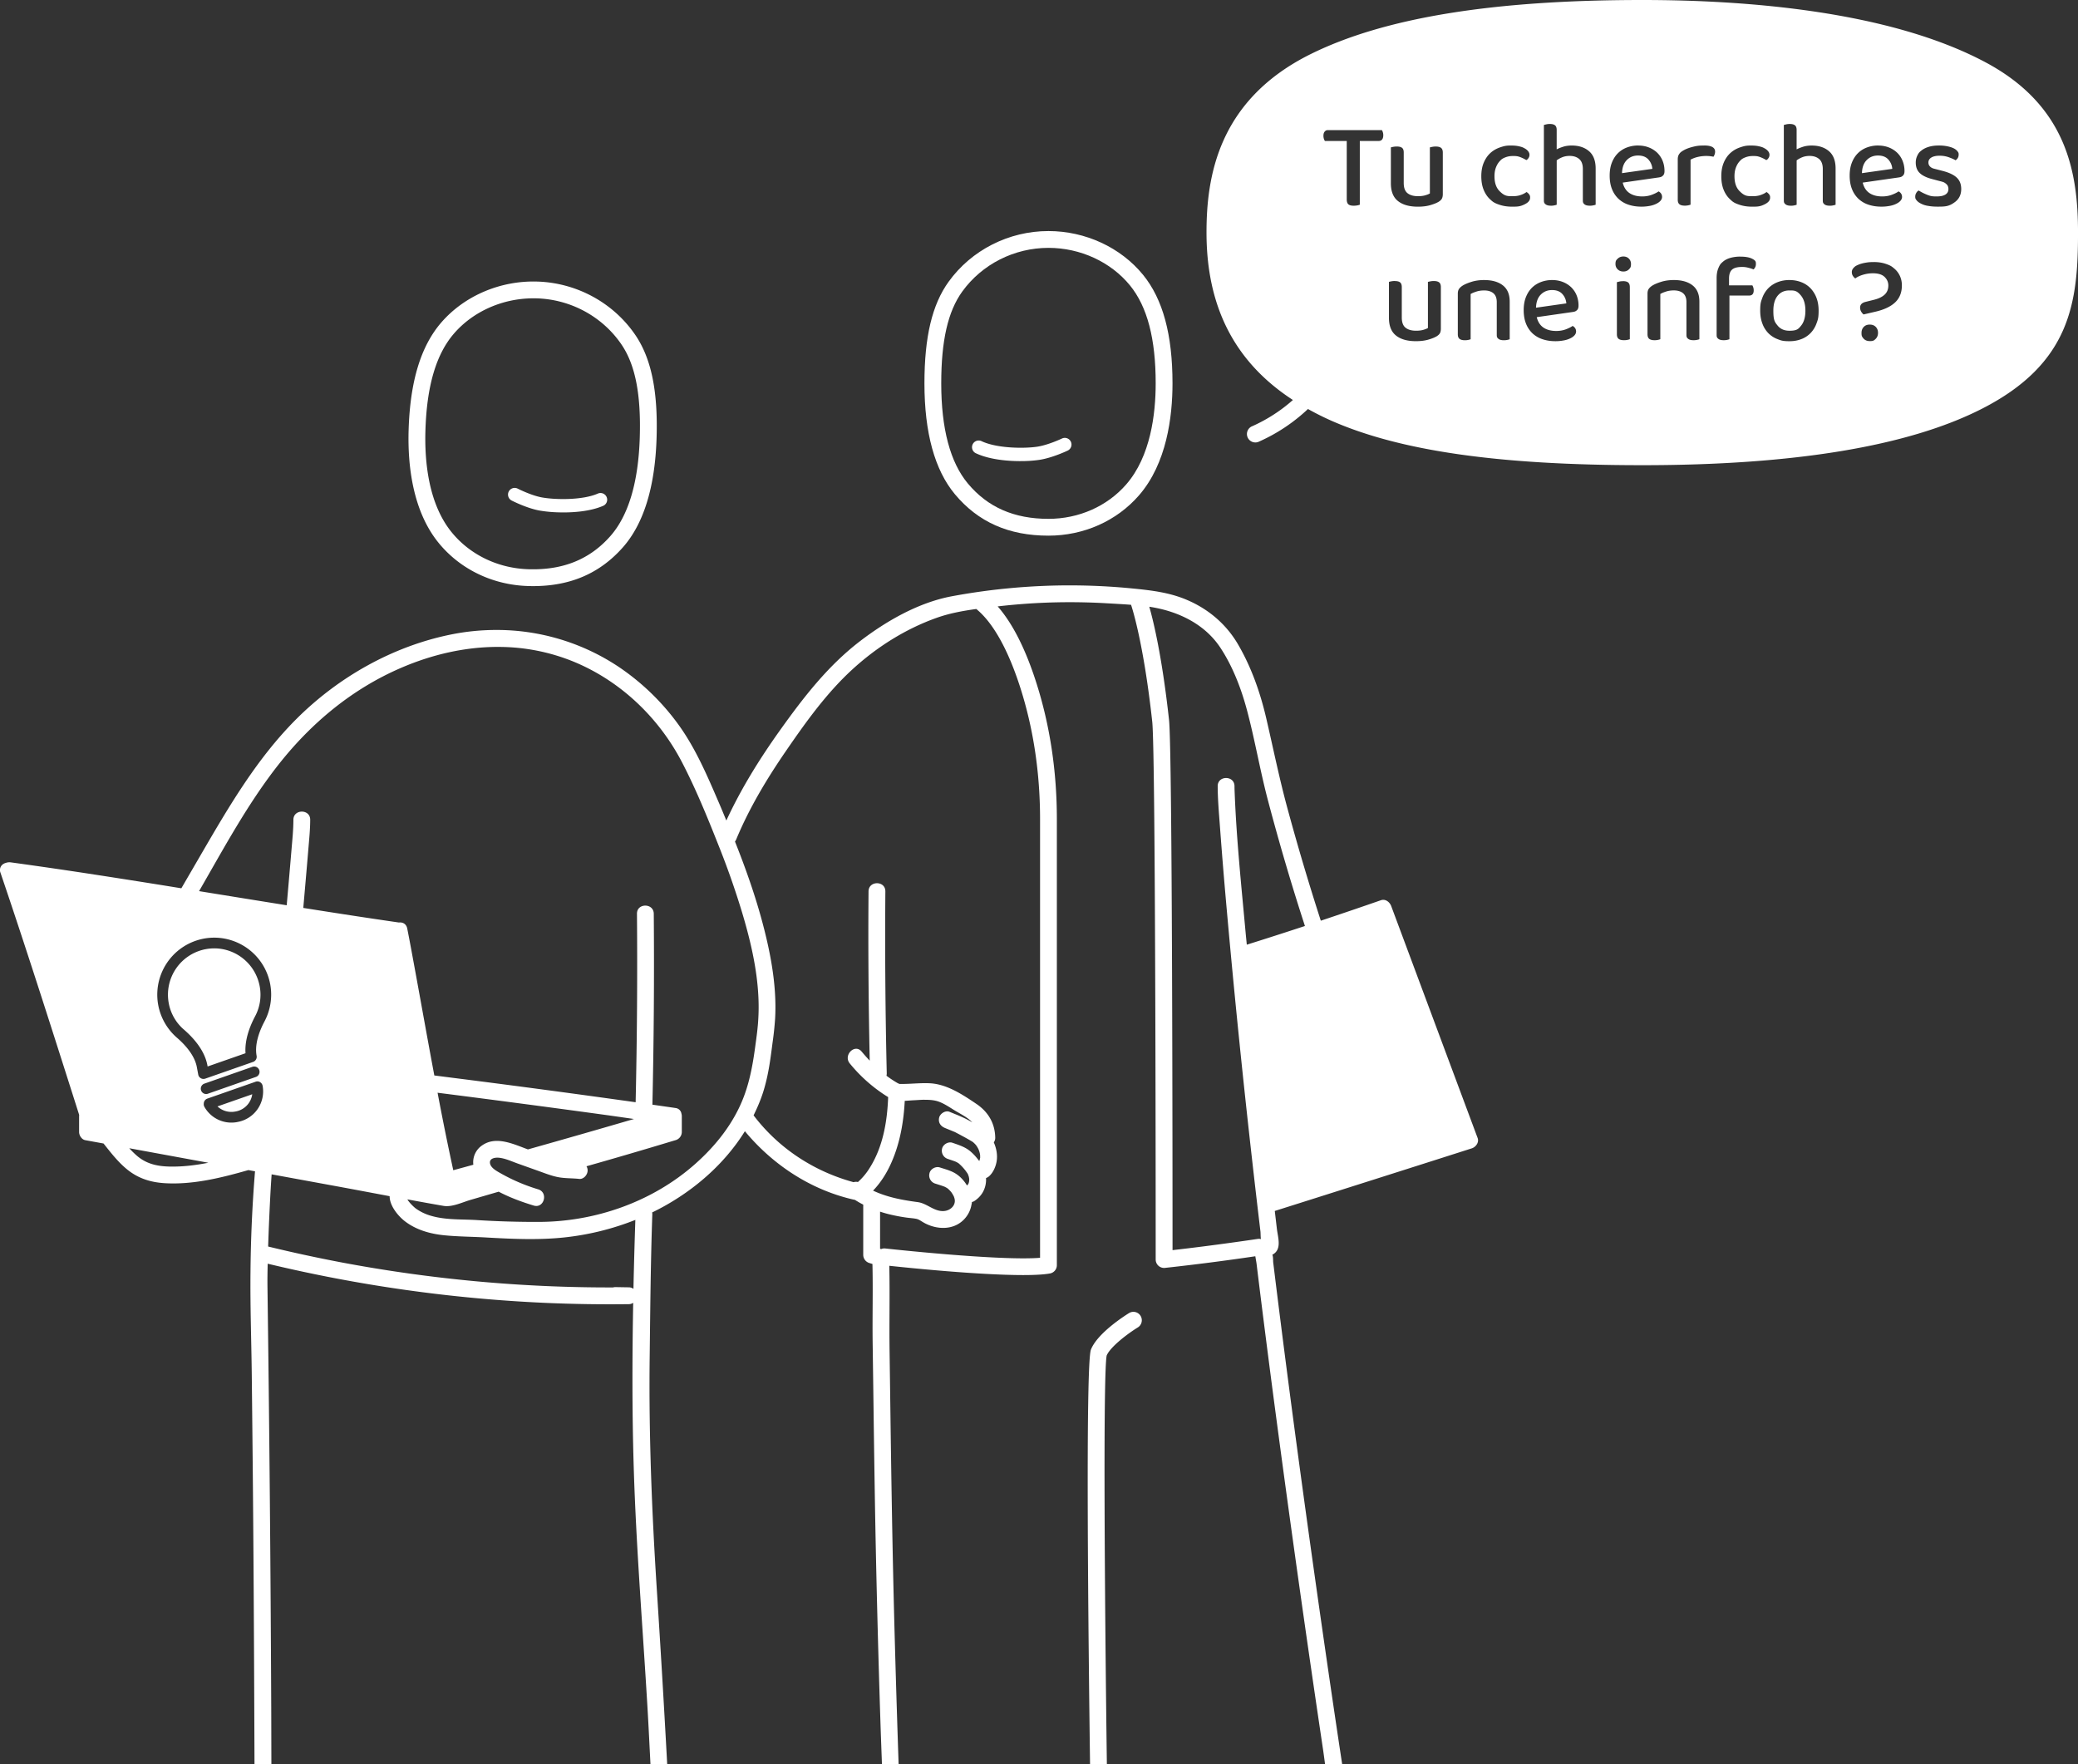 <svg viewBox="0 0 130.969 111.175" xmlns="http://www.w3.org/2000/svg">
  <rect x="0" y="0" width="130.969" height="111.175" fill="#333333" stroke="none"/>
  <path d="M66.082 15.62c-2.159 0-4.191 1.031-5.437 2.756-.901 1.251-1.322 3.089-1.322 5.783 0 2.853.564 4.976 1.677 6.31 1.252 1.499 2.914 2.228 5.081 2.228 1.916 0 3.704-.792 4.904-2.173 1.532-1.762 1.854-4.433 1.854-6.365 0-2.813-.529-4.83-1.615-6.166-1.209-1.486-3.133-2.373-5.143-2.373m0 18.137c-2.5 0-4.429-.854-5.895-2.609-1.276-1.529-1.922-3.88-1.922-6.988 0-2.928.484-4.963 1.522-6.403 1.444-2.002 3.798-3.196 6.296-3.196 2.326 0 4.556 1.033 5.965 2.763 1.247 1.533 1.852 3.769 1.852 6.835 0 2.113-.366 5.051-2.114 7.059-1.402 1.614-3.481 2.539-5.704 2.539" fill="#fff"/>
  <path d="M64.313 29.059a8 8 0 0 0 1.181-.077c.815-.12 1.746-.561 1.783-.579a.421.421 0 1 0-.359-.761c-.01.005-.857.405-1.547.509-.852.126-2.556.103-3.508-.35a.42.42 0 0 0-.559.2.42.42 0 0 0 .199.561c.789.375 1.891.498 2.809.498m3.25 7.83a40.7 40.7 0 0 0-7.579.688c-2.102.395-4.135 1.564-5.813 2.855-2.003 1.544-3.522 3.508-4.984 5.553-1.295 1.812-2.473 3.702-3.407 5.723-.148-.355-.293-.713-.446-1.066-.767-1.776-1.522-3.574-2.686-5.132a15 15 0 0 0-3.588-3.442 13.85 13.85 0 0 0-7.846-2.369 14.4 14.4 0 0 0-2.773.283c-3.681.741-7.106 2.68-9.754 5.323-2.495 2.49-4.263 5.527-6.022 8.55l-1.234 2.123q-2.683-.436-5.369-.849a324 324 0 0 0-5.38-.784.7.7 0 0 0-.294.026l-.033.01c-.032.011-.064.02-.092.037a.45.45 0 0 0-.232.579c1.58 4.649 3.07 9.326 4.56 14.004l.402 1.265q-.005.025-.006.051v1.023c0 .216.163.471.388.512l1.152.21c.459.578.915 1.17 1.488 1.635.696.565 1.47.809 2.358.865 1.772.11 3.57-.336 5.26-.819l.02-.007.421.078a87 87 0 0 0-.285 6.331c-.024 2.153.055 4.309.08 6.462q.04 3.511.072 7.024c.053 5.848.079 11.697.1 17.545h1.065c-.005-1.203-.005-2.407-.01-3.61a2912 2912 0 0 0-.237-26.464c-.007-.489.003-.977.013-1.465a92.6 92.6 0 0 0 17.533 2.47q2.608.113 5.219.08a.5.5 0 0 0 .285-.085c-.063 3.427-.071 6.857.031 10.275.152 5.092.571 10.174.871 15.258.07 1.18.125 2.361.187 3.54h1.054a1077 1077 0 0 0-.658-11.065c-.311-4.862-.506-9.717-.446-14.589.037-2.994.061-5.991.166-8.984a.6.6 0 0 0-.01-.13c2.343-1.136 4.467-2.9 5.845-5.119 1.762 2.122 4.161 3.704 6.873 4.315l.063.011q.255.164.525.302l-.002.014v3.154a.54.54 0 0 0 .389.511l.191.059c.04 1.672-.009 3.348.014 5.021q.025 1.752.048 3.505.041 3.161.092 6.323c.079 4.675.199 9.348.35 14.02.028.884.064 1.768.095 2.652h1.051a1106 1106 0 0 1-.285-9.459c-.107-4.228-.175-8.456-.232-12.685l-.053-3.885c-.025-1.792.022-3.586-.018-5.378 1.046.112 5.581.585 8.442.585.698 0 1.285-.03 1.682-.1a.53.53 0 0 0 .437-.523V51.623c0-3.002-.431-5.88-1.281-8.555-.685-2.158-1.508-3.78-2.449-4.853a40 40 0 0 1 3.15-.24 40 40 0 0 1 3.737.044c.497.029 1.009.055 1.521.095v.006c.008.021.772 2.223 1.334 7.365.222 2.034.217 33.571.217 33.89a.53.53 0 0 0 .585.527 149 149 0 0 0 5.695-.733c.025.169.061.337.079.481l.144 1.178q.561 4.525 1.165 9.047a1326 1326 0 0 0 2.894 20.475q.058.411.112.829h1.079a984 984 0 0 1-.694-4.653 1342 1342 0 0 1-2.061-14.631 1044 1044 0 0 1-1.456-11.236l-.134-1.093c-.014-.11.002-.394-.057-.493.621-.32.355-1.066.287-1.638l-.132-1.121q6.211-1.962 12.415-3.945c.254-.081.474-.374.37-.652l-1.844-4.947-2.923-7.846-.679-1.822c-.095-.255-.361-.471-.651-.37a316 316 0 0 1-3.787 1.29 155 155 0 0 1-2.103-7.079c-.509-1.872-.892-3.762-1.33-5.65-.376-1.628-.939-3.237-1.785-4.686-.76-1.3-1.907-2.26-3.295-2.833-1.08-.446-2.203-.575-3.358-.689a40 40 0 0 0-3.818-.194zm4.873 1.346a9 9 0 0 1 .864.174c1.454.374 2.781 1.141 3.62 2.413.784 1.189 1.32 2.598 1.682 3.963.491 1.847.811 3.737 1.296 5.588a147 147 0 0 0 2.348 7.982 260 260 0 0 1-3.664 1.178c-.022-.244-.049-.488-.071-.731-.27-2.957-.582-5.925-.695-8.893q-.008-.184-.009-.368c-.001-.682-1.061-.683-1.059 0 .002.858.082 1.721.144 2.576a324 324 0 0 0 .421 5.14 658 658 0 0 0 1.593 15.734q.26 2.309.537 4.617c.012.104.005.325.03.478a.5.5 0 0 0-.204-.01c-.03.004-2.738.41-5.367.706 0-4.495-.008-31.455-.221-33.414-.438-3.997-.986-6.234-1.244-7.134zm-10.903.143c1.056.858 2.018 2.577 2.79 5.008.816 2.572 1.229 5.341 1.229 8.235v27.644c-2.555.206-9.692-.581-9.768-.589a.5.5 0 0 0-.247.04l-.068-.022v-2.337q.238.079.483.143a11 11 0 0 0 1.179.23c.2.028.409.039.608.077.172.033.29.127.439.215.669.398 1.572.517 2.257.088.424-.264.721-.715.796-1.2a.5.5 0 0 0 .024-.157v-.004q.086-.015.165-.067c.427-.285.677-.691.724-1.201q.01-.12.003-.242a.6.6 0 0 0 .197-.118c.248-.222.404-.576.465-.899.078-.416-.003-.847-.172-1.23a.5.5 0 0 0 .09-.31c-.02-.905-.45-1.617-1.183-2.113-.87-.588-1.869-1.252-2.942-1.303-.525-.025-1.049.03-1.574.041-.021 0-.222.003-.337.001-.053-.027-.117-.052-.15-.071a7 7 0 0 1-.669-.446.6.6 0 0 0 .018-.149 369 369 0 0 1-.088-11.471c.005-.681-1.054-.683-1.06 0-.03 3.557 0 7.114.074 10.67a12 12 0 0 1-.506-.57c-.436-.526-1.181.228-.748.749a9.7 9.7 0 0 0 2.226 1.999l.19.119c-.057 1.54-.326 3.134-1.159 4.455a4 4 0 0 1-.717.871l-.03.026a.5.5 0 0 0-.273.01c-2.496-.682-4.709-2.123-6.289-4.194l-.014-.016c.255-.522.484-1.057.651-1.622.178-.6.3-1.213.392-1.832q.062-.418.115-.836l.017-.13.02-.152a20 20 0 0 0 .163-1.534c.09-1.622-.141-3.253-.498-4.832-.488-2.159-1.212-4.26-2.032-6.32a.6.6 0 0 0 .076-.128c.82-1.973 1.928-3.821 3.137-5.579 1.248-1.816 2.553-3.643 4.184-5.138 1.534-1.407 3.348-2.553 5.313-3.252.803-.286 1.652-.441 2.499-.558m-30.13 2.391a12.5 12.5 0 0 1 4.787.943c2.923 1.213 5.324 3.507 6.783 6.302.874 1.677 1.599 3.456 2.296 5.212a52 52 0 0 1 1.48 4.199c.537 1.782.972 3.604 1.053 5.45a13 13 0 0 1-.034 1.696 17 17 0 0 1-.074.685l-.018.132c-.02.156.013-.09-.003.033l-.054.397c-.149 1.121-.334 2.231-.737 3.294-.626 1.655-1.746 3.07-3.06 4.235-2.71 2.405-6.348 3.671-9.955 3.657a59 59 0 0 1-3.756-.112c-.963-.065-1.984.004-2.914-.265a3.1 3.1 0 0 1-.993-.47c-.11-.082-.409-.362-.526-.573.759.14 1.518.28 2.28.41.542.091 1.189-.23 1.701-.379l1.772-.516c.701.37 1.472.651 2.209.875.654.199.934-.824.282-1.022a11.5 11.5 0 0 1-2.349-1.001c-.245-.14-.693-.363-.694-.702 0-.26.342-.307.543-.291.407.032.817.228 1.199.364l1.279.456c.41.146.821.313 1.252.4.448.09.901.066 1.354.116.285.03.531-.266.531-.531a.5.5 0 0 0-.073-.265 320 320 0 0 0 5.467-1.602q.077-.024.154-.045a.54.54 0 0 0 .388-.511v-1.001a.6.6 0 0 0-.024-.16.42.42 0 0 0-.364-.351c-.488-.073-.977-.14-1.465-.212q.135-6.015.086-12.033c-.006-.681-1.065-.684-1.059 0a390 390 0 0 1-.084 11.88 837 837 0 0 0-11.597-1.548l-1.091-.14c-.427-2.273-.831-4.551-1.249-6.823-.15-.814-.297-1.628-.459-2.439-.06-.297-.293-.406-.524-.377-2.012-.29-4.02-.601-6.027-.919.106-1.222.215-2.444.316-3.666.052-.628.119-1.262.12-1.892.003-.681-1.057-.682-1.059 0-.001.631-.068 1.265-.12 1.892q-.147 1.749-.302 3.499-2.762-.443-5.523-.891c1.572-2.723 3.074-5.527 5.026-8 2.068-2.618 4.629-4.746 7.706-6.071 1.957-.844 4.042-1.324 6.123-1.32zM13.564 59.091a3.594 3.594 0 0 1 3.466 2.93 3.6 3.6 0 0 1-.37 2.367c-.298.567-.626 1.404-.486 2.153a.34.34 0 0 1-.22.38l-3.017 1.054a.336.336 0 0 1-.443-.256l-.088-.473c-.14-.749-.75-1.412-1.235-1.834a3.6 3.6 0 0 1-1.198-2.07 3.594 3.594 0 0 1 3.591-4.251m-.012.675a3 3 0 0 0-.588.05 2.92 2.92 0 0 0-2.329 3.402 2.88 2.88 0 0 0 .975 1.682c.571.497 1.282 1.282 1.459 2.222l.016.087 2.389-.835c-.061-.848.277-1.707.591-2.303a2.88 2.88 0 0 0 .301-1.926 2.924 2.924 0 0 0-2.813-2.38m2.488 7.447a.337.337 0 0 1 .09.655l-3.017 1.055a.337.337 0 1 1-.222-.636l3.017-1.056a.4.4 0 0 1 .132-.018m.193.937a.34.34 0 0 1 .317.274 1.956 1.956 0 0 1-1.562 2.28l-.046.01a1.95 1.95 0 0 1-2.058-.957.34.34 0 0 1-.044-.19l.003-.039a.34.34 0 0 1 .225-.294l3.018-1.055a.34.34 0 0 1 .147-.028m40.383.148.024.01-.034-.003q0-.009.01-.007m-29.039.566a1057 1057 0 0 1 10.689 1.413c.564.078 1.127.162 1.691.241a675 675 0 0 1-6.684 1.917c-.891-.325-1.994-.869-2.876-.261a1.28 1.28 0 0 0-.565 1.227q-.632.174-1.265.346a183 183 0 0 1-.989-4.883zm-11.679.095-2.192.767a1.28 1.28 0 0 0 1.112.324l.047-.008a1.28 1.28 0 0 0 1.032-1.083m42.374.351c.24-.004.479.008.706.06.473.11.917.453 1.334.692.368.212.716.401.966.663l-.26-.141c-.378-.205-.779-.356-1.176-.519-.257-.105-.593.114-.651.37-.07.307.094.539.37.651l.441.18q.082.035.165.068l.016.006.004.002c.112.062.228.118.34.18.26.14.521.28.772.435l.018.013.039.033a2 2 0 0 1 .116.114l.052.061.01.014q.039.056.075.117a2 2 0 0 1 .068.128c-.003 0 .034.089.039.106q.025.077.042.157l.012.064.002.024q.004.07.004.14l-.001.032.01-.026-.013.044.003-.018c-.016.042-.014.057-.008.042q-.005.034-.013.062l-.033.106-.14-.176a3 3 0 0 0-.451-.461c-.328-.264-.711-.38-1.102-.517-.261-.09-.591.104-.652.37a.544.544 0 0 0 .37.651c.146.052.295.098.441.153l.016.006.06.026q.086.043.167.098l.002.002.007.007q.053.047.105.096.103.1.196.209l.095.114.043.059c.042.059.086.117.122.18l.01.021c.012.046.037.094.048.137q.012.05.02.1.005.029.012.057c-.005-.022-.006-.029-.01-.041q.004.014.004.026.003.05.002.101l-.002.02a.1.1 0 0 1-.004.048v.022l-.002-.016-.021.083-.005.02-.05.085-.002.004-.054.055a2.4 2.4 0 0 0-.332-.435 2 2 0 0 0-.461-.362c-.287-.156-.611-.242-.921-.341-.264-.084-.591.099-.651.37a.54.54 0 0 0 .37.651c.19.062.385.117.573.19q.108.049.206.116.124.107.227.233a2 2 0 0 1 .163.274l.029.088c.142.436-.23.793-.651.826-.619.048-1.061-.483-1.658-.562-.981-.13-1.938-.31-2.815-.725.491-.506.871-1.121 1.154-1.762.544-1.229.775-2.56.844-3.895.184-.009.368-.027.536-.035.23-.01.471-.032.711-.035zm2.807 5.156.001-.004q.001-.025.005-.05c-.003-.015-.011-.002-.006.054M8.145 72.361l2.783.511 2.203.404c-.816.16-1.642.26-2.47.24-.778-.02-1.459-.177-2.055-.701a6 6 0 0 1-.461-.455m8.977 1.647 4.342.796q1.547.287 3.094.58c-.003.6.526 1.24.946 1.568.707.551 1.585.801 2.464.892.865.09 1.755.09 2.624.14 1.627.094 3.301.173 4.922.005a17 17 0 0 0 4.53-1.111q-.074 2.17-.12 4.345a.5.5 0 0 0-.3-.095l-.836-.014a.6.6 0 0 0-.15.02 91 91 0 0 1-17.091-1.572 92 92 0 0 1-4.647-1.006q.019-.564.04-1.125c.049-1.14.099-2.283.18-3.422M33.619 18.8c-1.936 0-3.796.821-5.007 2.221-1.126 1.303-1.715 3.304-1.799 6.115-.058 1.93.183 4.611 1.662 6.417 1.159 1.417 2.923 2.263 4.837 2.32 2.167.065 3.85-.615 5.146-2.076 1.152-1.299 1.78-3.404 1.865-6.256.08-2.693-.283-4.544-1.147-5.821-1.193-1.762-3.194-2.853-5.351-2.918zm-.02 18.136q-.157 0-.318-.005c-2.223-.066-4.272-1.053-5.626-2.707-1.686-2.059-1.964-5.008-1.901-7.119.092-3.067.765-5.282 2.056-6.778 1.461-1.687 3.721-2.653 6.046-2.583 2.497.075 4.813 1.34 6.198 3.383.994 1.472 1.417 3.519 1.329 6.446-.093 3.108-.811 5.439-2.132 6.928-1.452 1.637-3.304 2.435-5.651 2.435" fill="#fff"/>
  <path d="M35.192 32.288a8.4 8.4 0 0 1-1.179-.112c-.811-.145-1.727-.613-1.764-.633a.42.42 0 0 1-.183-.568.42.42 0 0 1 .566-.18c.01.004.844.431 1.53.554.849.152 2.553.18 3.518-.244a.42.42 0 0 1 .552.215.42.42 0 0 1-.215.556c-.8.35-1.905.441-2.823.412" fill="#fff"/>
  <path d="M71.46 82.672a.53.53 0 0 0-.3.077c-.2.124-1.976 1.236-2.401 2.298-.36.898-.155 18.823-.057 26.131h1.06c-.136-10.325-.243-24.662-.011-25.757.24-.556 1.327-1.377 1.963-1.768a.531.531 0 0 0-.254-.981M103.508 0c-9.434 0-16.274 1.117-20.911 3.414-5.876 2.917-6.555 7.813-6.555 11.243 0 4.702 1.792 8.173 5.445 10.55a10 10 0 0 1-2.553 1.648.531.531 0 1 0 .436.966 11 11 0 0 0 3.066-2.046 18 18 0 0 0 1.481.741c4.349 1.91 10.575 2.8 19.593 2.8 9.566 0 16.76-1.193 21.386-3.547 5.617-2.859 6.074-6.724 6.074-11.111 0-3.78-.698-8.012-5.866-10.751C119.012.677 109.997 0 103.508 0m-5.831 7.812q.225 0 .33.085t.105.287v1.228q.178-.093.416-.167.236-.074.532-.074.676 0 1.091.357t.417 1.088v2.285q-.054.023-.155.042c-.101.02-.138.02-.21.02q-.232 0-.337-.086c-.105-.085-.105-.152-.105-.286v-1.942q0-.429-.229-.627-.23-.197-.602-.197-.25 0-.456.08a1.6 1.6 0 0 0-.36.199v2.797q-.055.023-.152.042c-.097.02-.136.02-.213.02q-.226 0-.334-.086c-.109-.085-.109-.152-.109-.286V7.875q.055-.015.156-.039t.217-.023m15.121 0q.225 0 .33.085t.105.287v1.228q.178-.093.416-.167.236-.074.533-.074.676 0 1.091.357t.416 1.088v2.285q-.054.023-.155.042c-.1.02-.137.02-.21.02q-.232 0-.337-.086c-.105-.085-.105-.152-.105-.286V10.65q0-.429-.229-.627-.23-.197-.602-.197-.249 0-.455.08a1.6 1.6 0 0 0-.361.199v2.797q-.055.023-.152.042c-.097.02-.135.02-.213.02q-.225 0-.333-.086c-.109-.085-.11-.152-.11-.286V7.875q.055-.015.156-.039.1-.023.217-.023m-29.085.388h3.381q.03.047.058.132a.6.6 0 0 1 .027.186q0 .366-.303.366h-1.176v4.016a1 1 0 0 1-.16.043 1.2 1.2 0 0 1-.22.02q-.242 0-.342-.09t-.101-.298V8.885h-1.376a.5.5 0 0 1-.066-.14.6.6 0 0 1-.027-.194q0-.17.081-.26c.082-.09.128-.09.222-.09zm11.555.971q.256 0 .463.047c.206.047.254.074.353.128s.175.116.229.187.081.143.081.22q0 .11-.058.199c-.058.09-.086.104-.143.136q-.163-.101-.361-.18c-.199-.077-.297-.077-.494-.077q-.249 0-.459.082c-.21.082-.26.136-.361.244s-.18.242-.24.4-.09.34-.09.548q0 .615.318.936c.318.322.491.322.831.322q.296 0 .506-.077a1.3 1.3 0 0 0 .365-.186q.102.062.163.147c.062.085.062.126.062.21q0 .24-.314.403c-.314.163-.486.163-.828.163q-.428 0-.781-.117c-.352-.116-.439-.196-.61-.356s-.303-.361-.4-.603-.143-.522-.143-.843.05-.604.152-.847.238-.446.41-.606q.26-.24.611-.361c.35-.121.479-.12.738-.12m7.966 0q.372 0 .68.12a1.6 1.6 0 0 1 .529.333 1.5 1.5 0 0 1 .341.511q.12.294.12.644 0 .194-.093.283c-.093.09-.152.1-.271.12l-2.27.326q.109.444.424.658.315.213.805.213.325 0 .598-.101.272-.1.436-.217.217.124.217.349 0 .132-.1.244-.101.113-.276.194a1.5 1.5 0 0 1-.411.129 2.7 2.7 0 0 1-.51.046q-.451 0-.819-.124a1.7 1.7 0 0 1-.634-.373 1.7 1.7 0 0 1-.408-.614q-.144-.364-.144-.847 0-.466.14-.819t.38-.591a1.6 1.6 0 0 1 .568-.361 2 2 0 0 1 .7-.125m4.173 0q.684 0 .684.388 0 .093-.031.175c-.031.082-.044.102-.07.144a4 4 0 0 0-.194-.031 2.3 2.3 0 0 0-.816.05 1.8 1.8 0 0 0-.436.167v2.836a1 1 0 0 1-.151.042 1 1 0 0 1-.214.02q-.225 0-.333-.086-.11-.085-.109-.286v-2.546q0-.194.078-.315c.077-.12.134-.156.248-.229q.225-.139.575-.232c.35-.093.491-.094.77-.094m2.984 0q.256 0 .463.047c.206.047.254.074.353.128s.174.116.229.187.081.143.081.22q0 .11-.058.199c-.057.09-.086.104-.143.136q-.163-.101-.361-.18c-.198-.077-.296-.077-.494-.077q-.248 0-.459.082c-.21.082-.26.136-.361.244s-.18.242-.24.4-.09.34-.09.548q0 .615.319.936c.318.322.49.322.831.322q.295 0 .506-.077c.21-.078.26-.114.364-.186q.1.062.163.147c.062.085.062.126.062.21q0 .24-.314.403c-.314.163-.486.163-.827.163q-.429 0-.781-.117c-.354-.116-.441-.196-.611-.356s-.304-.361-.4-.603-.143-.522-.143-.843.05-.604.151-.847.238-.446.412-.606q.26-.24.61-.361c.35-.121.479-.12.738-.12m7.965 0q.373 0 .681.12a1.6 1.6 0 0 1 .528.333 1.5 1.5 0 0 1 .341.511 1.7 1.7 0 0 1 .121.644q0 .194-.093.283c-.094.09-.153.1-.272.12l-2.269.326q.108.444.424.658.314.213.804.213.326 0 .599-.101.272-.1.436-.217.217.124.217.349 0 .132-.101.244-.1.113-.276.194a1.5 1.5 0 0 1-.411.129 2.7 2.7 0 0 1-.51.046q-.451 0-.819-.124a1.7 1.7 0 0 1-.634-.373 1.7 1.7 0 0 1-.407-.614q-.144-.364-.144-.847 0-.466.14-.819t.38-.591.568-.361a2 2 0 0 1 .699-.125m3.824 0q.279 0 .509.043t.396.116.26.183c.093.109.093.15.093.233s-.019.153-.055.213a.44.44 0 0 1-.14.144q-.139-.085-.415-.187a1.7 1.7 0 0 0-.595-.1q-.326 0-.514.112-.186.113-.186.314 0 .156.105.257c.105.101.19.121.361.162l.451.117q.591.155.871.42.279.264.279.715 0 .521-.388.816c-.388.295-.635.295-1.127.295q-.302 0-.559-.046a1.4 1.4 0 0 1-.44-.133q-.182-.085-.283-.201c-.101-.116-.101-.163-.101-.257q0-.116.059-.216a.37.37 0 0 1 .159-.164q.217.14.497.256c.28.117.404.117.653.117q.35 0 .537-.12t.186-.346q0-.194-.128-.31c-.128-.117-.21-.137-.376-.179l-.529-.14q-.529-.139-.777-.38-.249-.24-.249-.661 0-.224.093-.423c.093-.198.154-.246.276-.342q.182-.143.455-.225.271-.082.622-.082m-34.151.063q.224 0 .33.085t.104.295v1.919q0 .451.237.641t.657.19q.271 0 .458-.054t.296-.117V9.289q.061-.016.159-.036.097-.019.213-.019.225 0 .334.086t.109.295v2.618q0 .171-.055.28-.054.108-.217.209-.202.116-.532.21t-.774.093q-.801 0-1.247-.354-.448-.352-.448-1.122v-2.26q.054-.016.155-.036.1-.019.218-.019m15.206.567q-.428 0-.711.288-.284.287-.3.823l1.912-.271a.98.98 0 0 0-.256-.596q-.225-.244-.645-.244m15.121 0q-.428 0-.711.288-.284.287-.299.823l1.912-.271a.98.98 0 0 0-.257-.596q-.225-.244-.645-.244m-16.047 6.363q.217 0 .35.137.131.135.131.337c0 .201-.044.247-.131.337q-.133.136-.35.136t-.357-.136-.14-.337c0-.202.047-.247.14-.337s.212-.137.357-.137m7.359.008q.481 0 .738.124c.256.124.256.2.256.35q0 .108-.043.19a.5.5 0 0 1-.104.143q-.148-.062-.341-.108a1.4 1.4 0 0 0-.397-.047q-.435 0-.621.17t-.187.561v.427h1.47q.03.047.057.129.027.081.028.19 0 .326-.295.326H109v2.75a1 1 0 0 1-.151.043 1 1 0 0 1-.214.02q-.225 0-.334-.086c-.108-.086-.108-.153-.108-.287v-3.544q0-.356.105-.614c.105-.256.17-.31.298-.42s.286-.188.471-.24a2.3 2.3 0 0 1 .611-.078zm8.43.342q.404 0 .731.108c.327.109.402.174.556.303a1.34 1.34 0 0 1 .354.467q.124.272.124.591 0 .661-.412 1.06-.411.4-1.235.595l-.769.178a.7.7 0 0 1-.152-.182q-.066-.113-.065-.252 0-.272.341-.357l.56-.14q.427-.109.653-.326t.225-.568q0-.31-.237-.541-.237-.228-.741-.228-.311 0-.619.093t-.486.233a.6.6 0 0 1-.16-.175q-.058-.097-.058-.23 0-.138.105-.255c.105-.116.166-.143.288-.197q.182-.082.439-.129c.256-.046.357-.046.56-.046m-24.563 1.133q.753 0 1.181.338t.427 1.022v2.37q-.054.023-.155.043a1 1 0 0 1-.217.02q-.225 0-.333-.086c-.109-.086-.11-.152-.11-.287v-2.028q0-.38-.213-.561-.213-.177-.579-.177-.272 0-.486.07c-.213.07-.265.098-.369.155v2.851a1 1 0 0 1-.15.043 1 1 0 0 1-.214.02q-.226 0-.334-.086-.11-.085-.11-.287v-2.567q.001-.178.071-.286.07-.109.233-.218.217-.132.568-.24.349-.109.791-.11m4.275 0q.372 0 .68.121a1.6 1.6 0 0 1 .528.334 1.5 1.5 0 0 1 .342.509 1.7 1.7 0 0 1 .12.646q0 .194-.093.283c-.093.088-.152.1-.272.12l-2.269.326q.109.444.424.657t.804.213q.326 0 .599-.1.272-.101.436-.218.217.125.217.35 0 .131-.1.244-.101.113-.276.194a1.5 1.5 0 0 1-.412.128 2.7 2.7 0 0 1-.509.047q-.451 0-.82-.125a1.7 1.7 0 0 1-.633-.372 1.7 1.7 0 0 1-.408-.614q-.144-.365-.144-.847 0-.467.14-.82t.38-.591q.241-.236.568-.36a2 2 0 0 1 .7-.125m7.677 0q.753 0 1.181.338t.427 1.021v2.37q-.055.024-.155.043a1 1 0 0 1-.217.02q-.226 0-.334-.086c-.108-.086-.109-.152-.109-.287v-2.028q0-.38-.213-.56-.214-.178-.58-.178-.271 0-.486.07c-.213.07-.265.099-.368.155v2.851a1 1 0 0 1-.152.043 1 1 0 0 1-.213.02q-.226 0-.334-.086t-.108-.287v-2.565q0-.178.07-.286.069-.109.232-.218.217-.132.568-.24.35-.109.793-.11m7.28 0q.412.001.754.137a1.6 1.6 0 0 1 .583.388 1.8 1.8 0 0 1 .373.607q.131.353.131.796c0 .443-.043.562-.131.801a1.7 1.7 0 0 1-.369.605 1.6 1.6 0 0 1-.579.385q-.342.136-.761.136c-.421 0-.535-.046-.762-.136a1.6 1.6 0 0 1-.58-.385 1.7 1.7 0 0 1-.368-.606q-.132-.357-.132-.801c0-.443.044-.561.132-.8a1.7 1.7 0 0 1 .373-.606 1.7 1.7 0 0 1 .583-.384 2 2 0 0 1 .753-.136zm-24.865.064q.225 0 .33.085.104.085.105.295v1.918q0 .451.236.641.237.19.657.19.272.001.459-.053t.295-.117v-2.907q.062-.015.16-.035.096-.019.213-.019.224 0 .333.085t.109.295v2.619q0 .17-.054.28-.055.108-.218.209-.202.116-.531.21-.331.093-.775.093-.801 0-1.247-.354-.448-.353-.447-1.123v-2.261q.054-.015.155-.035.1-.019.217-.019m14.375.008q.225 0 .33.085.104.085.105.295v3.279a1 1 0 0 1-.152.043 1 1 0 0 1-.22.02q-.226 0-.335-.086-.108-.086-.108-.287v-3.284l.159-.04q.097-.022.221-.022m-4.467.559q-.428 0-.711.288-.284.287-.3.824l1.912-.272a.98.98 0 0 0-.256-.595q-.225-.245-.645-.245m14.958.024q-.467 0-.738.333-.272.334-.272.941c0 .606.088.716.264.936q.264.33.746.33c.482 0 .571-.11.746-.33q.264-.33.264-.937 0-.598-.268-.936c-.268-.337-.426-.337-.741-.337m5.066 2.153q.24 0 .38.147.14.148.14.372 0 .226-.14.373c-.14.147-.22.148-.38.148q-.241 0-.38-.148c-.14-.148-.14-.223-.14-.373q0-.224.14-.372.139-.147.38-.148" fill="#fff"/>
</svg>
